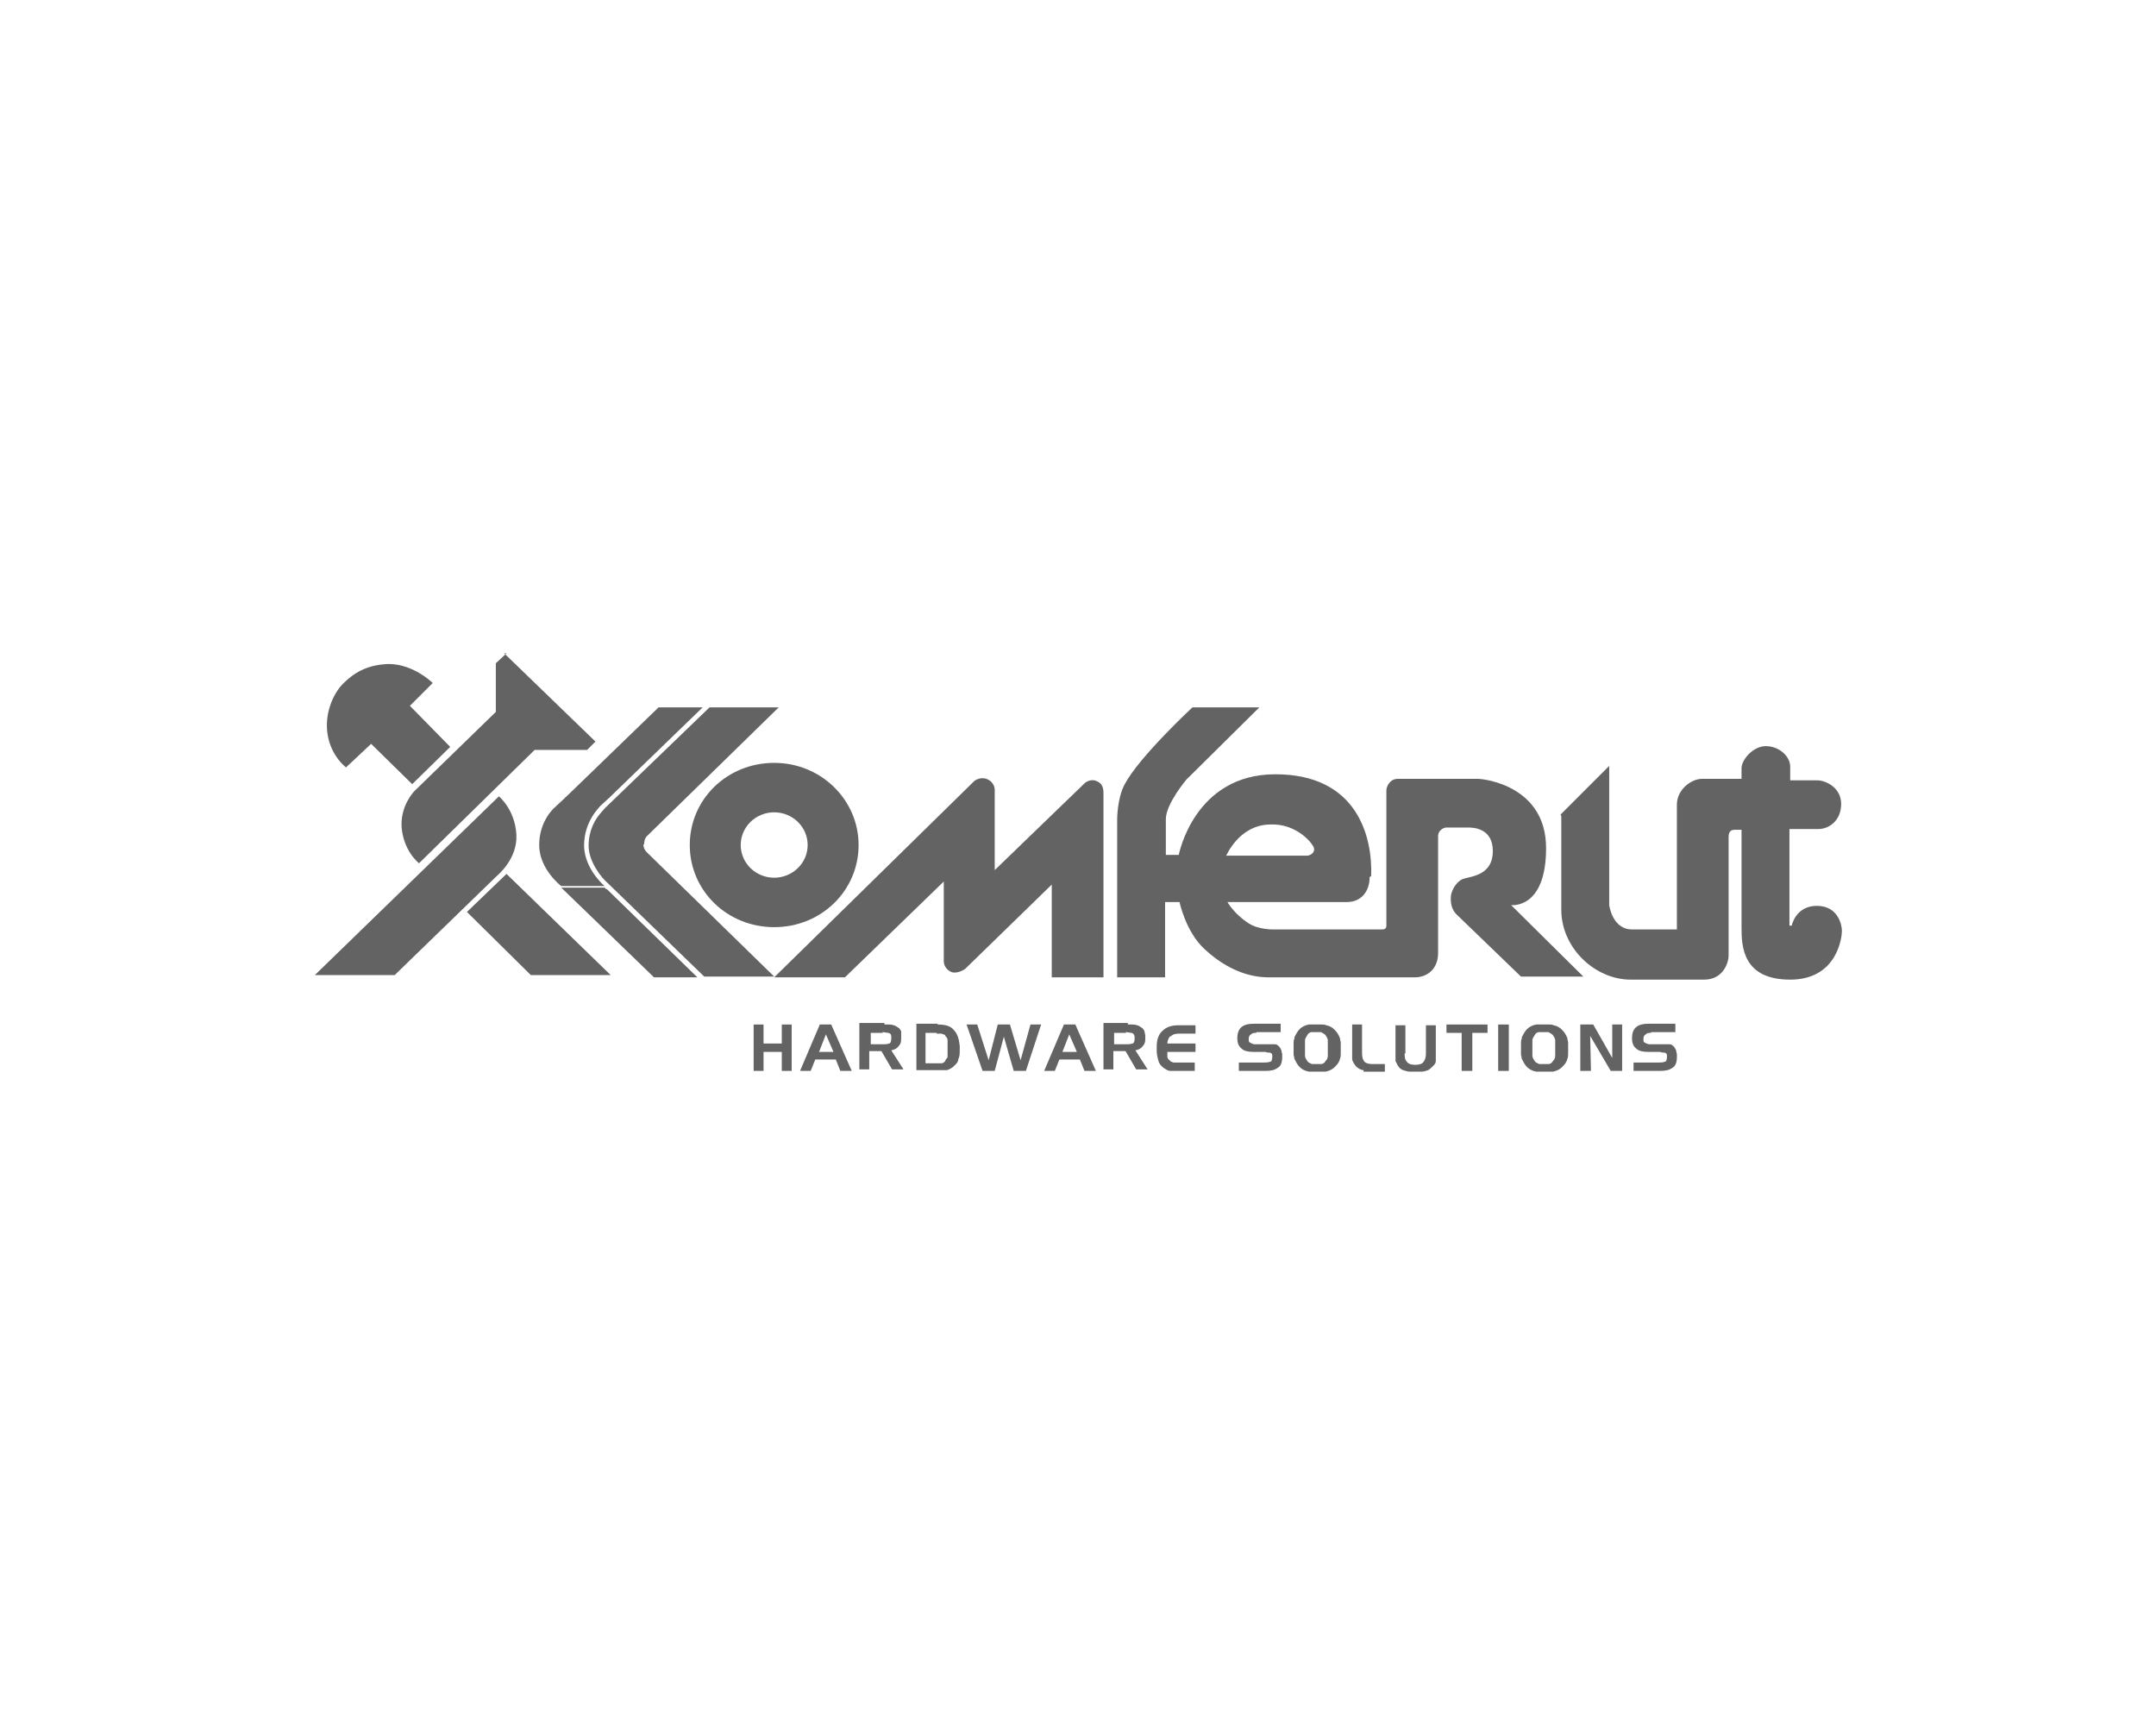 <?xml version="1.0" encoding="UTF-8"?>
<svg id="Livello_1" xmlns="http://www.w3.org/2000/svg" version="1.1" viewBox="0 0 283.5 226.8">
  <!-- Generator: Adobe Illustrator 29.0.1, SVG Export Plug-In . SVG Version: 2.1.0 Build 192)  -->
  <defs>
    <style>
      .st0 {
        fill: #646363;
      }
    </style>
  </defs>
  <g>
    <path class="st0" d="M45.5,100.9s-1.9-1.4-2.4-4.2c-.5-2.8.7-5.5,2-6.8s3-2.5,6-2.6c3.3,0,5.8,2.5,5.8,2.5l-3,3,5.3,5.4-5,4.9-5.4-5.3-3.2,3h0Z"/>
    <path class="st0" d="M66.6,85.9l-1.4,1.3v6.4l-10.7,10.4s-1.8,1.8-1.7,4.6c.2,3.3,2.3,4.9,2.3,4.9l15.2-14.9h6.9l1.1-1.1-12-11.6h.3Z"/>
    <path class="st0" d="M65.6,104.7l-24.2,23.5h10.5l13.5-13.1s2.7-2.2,2.5-5.4c-.2-3.3-2.3-5-2.3-5"/>
  </g>
  <polygon class="st0" points="61.4 119.9 66.6 114.9 80.3 128.2 69.8 128.2 61.4 119.9"/>
  <polygon class="st0" points="92.4 93 86.6 93 74.3 104.9 80.1 104.9 92.4 93"/>
  <g>
    <path class="st0" d="M80.4,116.6h0"/>
    <path class="st0" d="M76.8,111.2c0-3.3,2.1-5.1,2.1-5.2l1.3-1.2h-5.8l-1.5,1.4s-2,1.7-2,4.9,2.9,5.4,2.9,5.4h5.7c-.7-.6-2.7-2.7-2.7-5.4"/>
  </g>
  <rect class="st0" x="86.5" y="114.2" height="16.9"/>
  <path class="st0" d="M79.7,116.9l-.2-.2h-5.7l12.2,11.8h5.7l-11.9-11.6h0Z"/>
  <polygon class="st0" points="100.4 137.2 102.8 137.2 102.8 134.7 104.1 134.7 104.1 140.8 102.8 140.8 102.8 138.3 100.4 138.3 100.4 140.8 99.1 140.8 99.1 134.7 100.4 134.7 100.4 137.2"/>
  <path class="st0" d="M107.7,138.3h1.9l-1-2.3-.9,2.3ZM109.3,134.7l2.7,6.1h-1.5l-.6-1.5h-2.7l-.6,1.5h-1.4l2.6-6.1h1.5Z"/>
  <g>
    <path class="st0" d="M116.1,135.8h-1.6v1.5h1.6c.3,0,.5,0,.8-.1.2,0,.3-.3.3-.7s0-.6-.4-.7c-.2,0-.5-.1-.8-.1h0ZM116.4,134.7h.4c.2,0,.5,0,.7.1.2,0,.4.2.6.3s.3.3.4.5c0,.2,0,.4,0,.6h0v.2c0,.4,0,.8-.3,1.1-.2.3-.5.5-1,.6l1.6,2.5h-1.5l-1.4-2.4h-1.6v2.4h-1.3v-6.1h3.3v.2Z"/>
    <path class="st0" d="M123.2,135.8h-1.5v4h2.1c.2,0,.3-.1.5-.3,0-.2.2-.3.3-.5,0-.2,0-.4,0-.6v-1.7c0-.2-.2-.4-.3-.5,0-.2-.3-.2-.5-.3h-.7ZM123.3,134.7c1,0,1.7.2,2.1.7.5.5.7,1.2.8,2.1v.6c0,.4,0,.8-.2,1.2,0,.4-.4.7-.7,1-.3.2-.6.4-.9.4h-3.9v-6.1h2.9-.1Z"/>
  </g>
  <polygon class="st0" points="128.5 134.7 130 139.4 131.2 134.7 132.8 134.7 134.2 139.4 135.5 134.7 136.9 134.7 134.9 140.8 133.3 140.8 132 136.3 130.8 140.8 129.2 140.8 127.1 134.7 128.5 134.7"/>
  <path class="st0" d="M139.7,138.3h1.9l-1-2.3-.9,2.3ZM141.4,134.7l2.7,6.1h-1.5l-.6-1.5h-2.7l-.6,1.5h-1.4l2.6-6.1h1.5Z"/>
  <g>
    <path class="st0" d="M148.1,135.8h-1.6v1.5h1.6c.3,0,.5,0,.8-.1.2,0,.3-.3.3-.7s-.1-.6-.4-.7c-.2,0-.5-.1-.8-.1h0ZM148.4,134.7h.4c.2,0,.5,0,.7.1.2,0,.4.2.6.3.2.1.3.3.4.5,0,.2.1.4.1.6h0v.2c0,.4,0,.8-.3,1.1-.2.3-.5.5-1,.6l1.6,2.5h-1.5l-1.4-2.4h-1.6v2.4h-1.3v-6.1h3.2v.2Z"/>
    <path class="st0" d="M153.9,136.2c-.2.2-.4.6-.4,1h3.7v1.1h-3.7v.6c0,.2.1.4.3.5.1.2.3.2.5.3h2.8v1.1h-3.2c-.3,0-.6-.2-.9-.4-.4-.3-.6-.6-.7-1-.1-.4-.2-.8-.2-1.2v-.6c0-1,.3-1.7.8-2.1.5-.5,1.2-.7,2.1-.7h2.2v1.1h-2.2c-.5,0-.8.1-1.1.4"/>
    <path class="st0" d="M165.2,135.8c-.3,0-.5,0-.7.2-.2.1-.3.3-.3.6s0,.4.2.5.4.2.6.2h2.7c.2,0,.4.2.5.3s.2.3.3.5c0,.2.1.4.1.5v.4c0,.7-.2,1.2-.6,1.4-.4.3-.9.4-1.6.4h-3.5v-1.1h3.3c.3,0,.5,0,.8-.1.2,0,.3-.3.3-.7s-.1-.4-.3-.5c-.2,0-.4,0-.6-.1h-1.6c-.6,0-1.2-.1-1.5-.4-.4-.3-.6-.7-.6-1.4s.2-1.2.6-1.5c.4-.3.9-.4,1.6-.4h3.5v1.1h-3.3.1Z"/>
    <path class="st0" d="M217.1,135.8c-.3,0-.5,0-.7.2-.2.1-.3.3-.3.6s0,.4.2.5.4.2.6.2h2.7c.2,0,.4.2.5.3s.2.3.3.5c0,.2.1.4.1.5v.4c0,.7-.2,1.2-.6,1.4-.4.3-.9.4-1.6.4h-3.5v-1.1h3.3c.3,0,.5,0,.8-.1.2,0,.3-.3.3-.7s-.1-.4-.3-.5c-.2,0-.4,0-.6-.1h-1.6c-.6,0-1.2-.1-1.5-.4-.4-.3-.6-.7-.6-1.4s.2-1.2.6-1.5c.4-.3.9-.4,1.6-.4h3.5v1.1h-3.3.1Z"/>
    <path class="st0" d="M171.6,136.8v2c0,.3.2.5.3.7s.4.3.6.4h1.2c.3,0,.5-.2.6-.4.2-.2.3-.4.3-.7v-2c0-.3-.2-.5-.3-.7-.2-.2-.4-.3-.6-.4h-1.2c-.3,0-.5.2-.6.4s-.3.4-.3.7h0ZM170.2,136.4c.2-.4.4-.8.7-1.1s.7-.5,1.2-.6h1.7c.2,0,.4,0,.6.1.5.1.8.3,1.1.6s.5.6.7,1.1c0,.2.1.4.1.6v1.4c0,.2,0,.5-.1.7-.1.5-.4.8-.7,1.1s-.7.5-1.2.6h-2.2c-.5-.1-.9-.3-1.2-.6s-.5-.7-.7-1.1c0-.2-.1-.4-.1-.6v-1.4c0-.2,0-.5.1-.6h0v-.2Z"/>
    <path class="st0" d="M179.3,140.7c-.3,0-.7-.2-1-.5-.2-.3-.4-.5-.5-.9v-4.6h1.3v3.4c0,.6,0,1,.2,1.3.1.3.5.5,1.2.5h1.6v1h-2.8"/>
    <path class="st0" d="M184.7,138.4c0,.5,0,.9.3,1.2.2.3.6.4,1.1.4s.9-.1,1.1-.4c.2-.3.3-.6.3-1.1v-3.7h1.3v4.7c0,.2-.1.4-.3.6-.2.2-.4.4-.7.6-.3.1-.6.2-.9.2h-1.5c-.3,0-.6-.1-.9-.2-.3-.1-.5-.3-.7-.6-.1-.2-.2-.4-.3-.6v-4.7h1.3v3.7h-.1Z"/>
  </g>
  <polygon class="st0" points="190.2 135.8 190.2 134.7 195.6 134.7 195.6 135.8 193.6 135.8 193.6 140.8 192.2 140.8 192.2 135.8 190.2 135.8"/>
  <rect class="st0" x="197" y="134.7" width="1.4" height="6.1"/>
  <path class="st0" d="M201.5,136.8v2c0,.3.2.5.3.7s.4.3.6.4h1.2c.3,0,.5-.2.6-.4.2-.2.3-.4.3-.7v-2c0-.3-.2-.5-.3-.7-.2-.2-.4-.3-.6-.4h-1.2c-.3,0-.5.2-.6.4s-.3.4-.3.7h0ZM200.1,136.4c.2-.4.4-.8.7-1.1s.7-.5,1.2-.6h1.7c.2,0,.4,0,.6.1.5.1.8.3,1.1.6s.5.6.7,1.1c0,.2.1.4.1.6v1.4c0,.2,0,.5-.1.7-.1.5-.4.8-.7,1.1s-.7.5-1.2.6h-2.2c-.5-.1-.9-.3-1.2-.6s-.5-.7-.7-1.1c0-.2-.1-.4-.1-.6v-1.4c0-.2,0-.5.1-.6h0v-.2Z"/>
  <polygon class="st0" points="209.5 134.7 212 139.1 212 134.7 213.3 134.7 213.3 140.8 211.8 140.8 209.1 136.2 209.2 140.8 207.8 140.8 207.8 134.7 209.5 134.7"/>
  <g>
    <path class="st0" d="M112.9,111.1c0-5.9-4.9-10.8-11.1-10.8s-11.1,4.8-11.1,10.8,4.9,10.8,11.1,10.8,11.1-4.8,11.1-10.8M106.2,111.1c0,2.4-2,4.3-4.4,4.3s-4.4-1.9-4.4-4.3,2-4.3,4.4-4.3,4.4,1.9,4.4,4.3"/>
    <path class="st0" d="M161.2,112.5h10.7c.3,0,1.2-.4.8-1.2-.5-.9-2.5-3-5.6-2.9-4.2,0-5.9,4.2-5.9,4.2M180.1,115.3c0,1.9-1.1,3.3-3,3.3h-15.7s.9,1.6,2.8,2.8c1.2.8,3.1.8,3.1.8h14.4c.2,0,.6,0,.6-.5v-17.8c0-.4.4-1.5,1.5-1.5h10.5c1,0,9,1,9,9.1s-4.6,7.5-4.6,7.5l9.5,9.4h-8.2l-8.5-8.2c-.7-.7-.8-1.7-.7-2.5.1-.7.8-2,1.8-2.2,1-.3,3.7-.5,3.7-3.6s-2.7-3.1-3.3-3.1h-2.8c-.4,0-1.1.4-1.1,1.1v15.4c0,2-1.3,3.2-3.1,3.2h-19c-1.1,0-4.6,0-8.6-3.7-2.5-2.3-3.3-6.2-3.3-6.2h-1.9v9.9h-6.3v-20.8s0-2.8,1-4.6c1.9-3.6,8.9-10.1,8.9-10.1h8.8l-9.6,9.5s-2.7,3.2-2.7,5.2v4.7h1.7s2-10.6,12.7-10.6,12.8,8.1,12.6,13.4"/>
    <path class="st0" d="M101.8,128.5l26.3-25.8s.7-.6,1.6-.3c1.1.4,1.1,1.4,1.1,1.4v10.6s11.5-11.1,11.8-11.4,1-.6,1.6-.3c.8.3.9,1,.9,1.6v24.2h-6.8v-12.2l-11.4,11.1s-1,.7-1.8.4c-1.1-.5-1-1.5-1-1.5v-10.4l-13,12.6h-9.3Z"/>
    <path class="st0" d="M205.2,107.1l6.4-6.4v18.3s.4,3.2,3,3.2h5.9v-16.4c0-2,1.9-3.4,3.3-3.4h5.2v-1.4c0-1.1,1.5-2.9,3.2-2.9s3.2,1.3,3.2,2.7v1.8h3.6c1,0,3.1.9,3.1,3.1s-1.6,3.3-3,3.3h-3.8v12.7h.3s.5-2.6,3.3-2.6,3.3,2.5,3.3,3.3-.6,6.4-6.8,6.4-6.4-4.3-6.4-6.8v-12.9h-.9c-.2,0-.8,0-.8.9v15.6c0,1.1-.8,3.2-3.2,3.2h-9.7c-4.6,0-9.1-4.1-9.1-9.2v-12.3"/>
    <path class="st0" d="M84.7,111c0-.8.4-1.1.4-1.1l17.3-16.9h-9.1l-13.7,13.2s-.3.3-.7.8c-.6.7-1.5,2.1-1.5,4.2s1.7,4.2,2.4,4.8l12.8,12.4h9.2l-16.7-16.3s-.5-.4-.5-1.1"/>
  </g>
</svg>